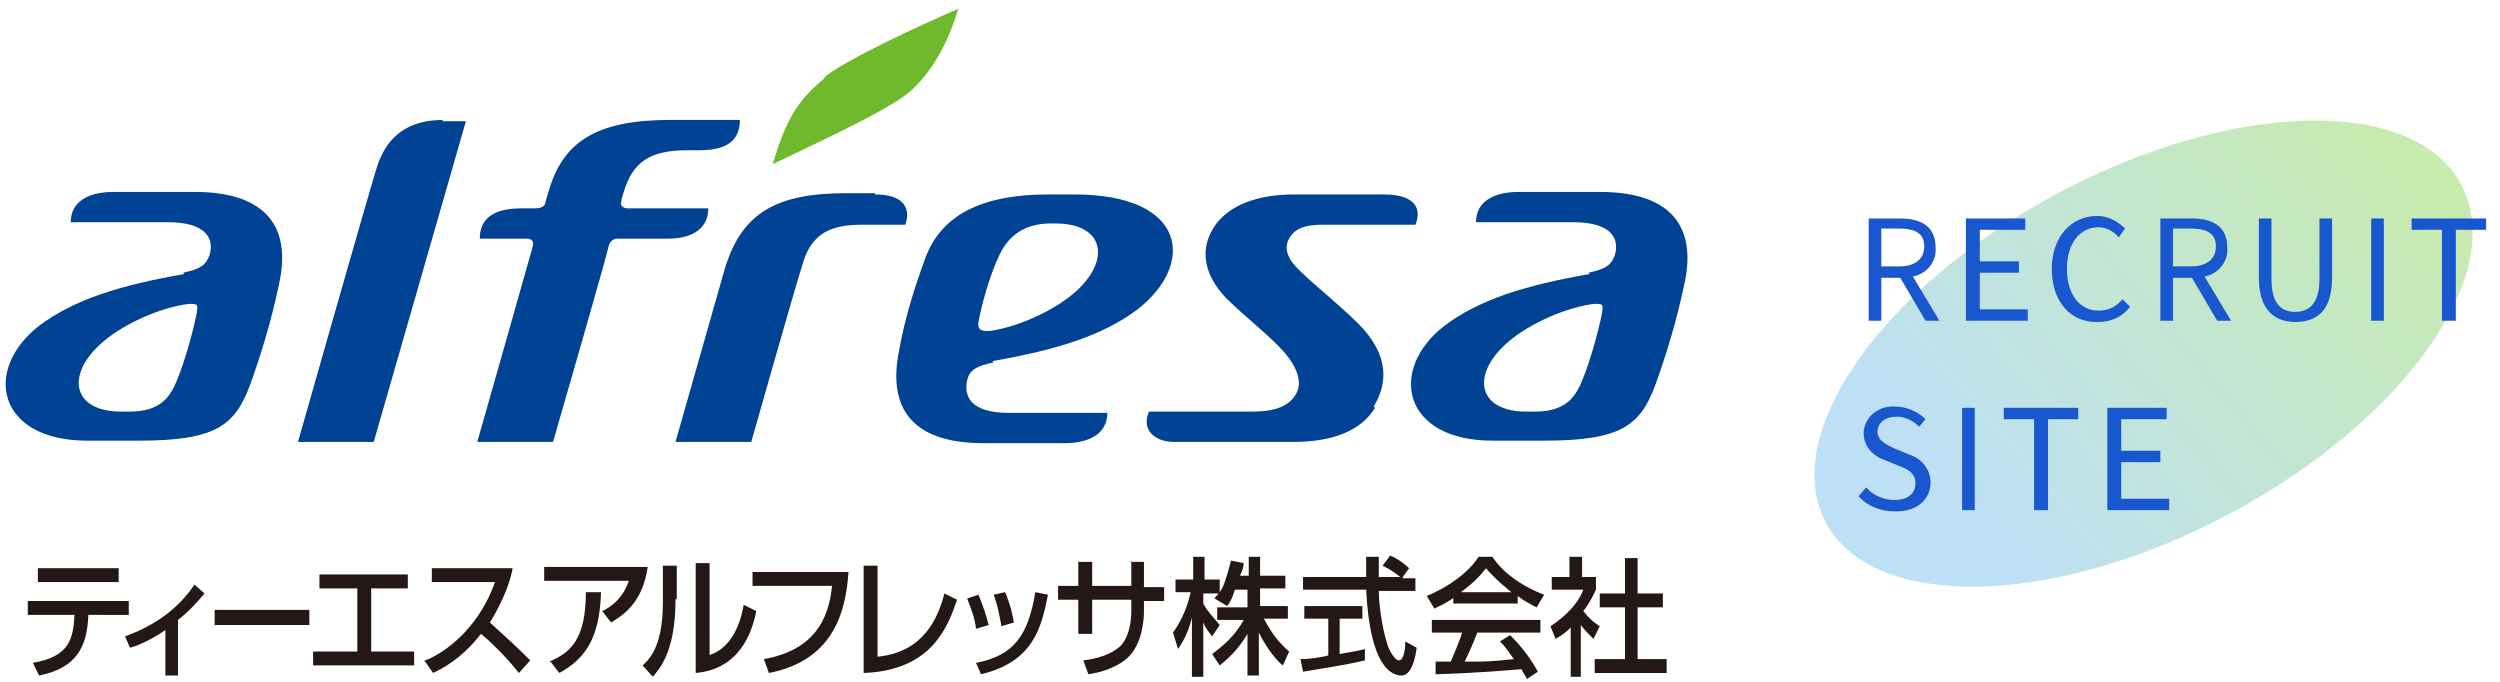 <svg xmlns="http://www.w3.org/2000/svg" viewBox="0 0 198 54"><defs><linearGradient id="_名称未設定グラデーション" data-name="名称未設定グラデーション" x1="-42.6" y1="80.1" x2="-41.7" y2="80.2" gradientTransform="matrix(56.9 0 0 -28.7 2573.7 2328.2)" gradientUnits="userSpaceOnUse"><stop offset="0" stop-color="#91cbf0"/><stop offset="1" stop-color="#a4e06d"/></linearGradient><clipPath id="clippath"><path class="cls-2" d="M0 0h142.5v36.7H0z"/></clipPath><style>.cls-2,.cls-4{stroke-width:0}.cls-2{fill:none}.cls-4{fill:#004294}</style></defs><g id="_レイヤー_2" data-name="レイヤー 2"><path class="cls-4" d="M53 9.5c-5.8 0-8.4 1.8-9.5 5.5 0 0-.2.6-.3 1 0 .3-.3.5-.8.5h-1.1c-2.2 0-3.3.8-3.3 2.4h3.7c.4 0 .6.2.5.6-.1.4-4.4 15.5-4.4 15.5h6s4.4-15.2 4.4-15.5c.1-.4.4-.6.7-.6h4c2.2 0 3.2-1 3.2-2.4h-6.4c-.3 0-.6-.2-.5-.5 0-.2.2-.8.2-.8.7-2.3 2-3.3 5-3.3h1c2.2 0 3.2-.8 3.2-2.4h-5.7zm-17.9 0c-2.7 0-4.5 1.2-5.3 3.9C29 16 23.6 35 23.6 35h6l7.3-25.4H35zm34.2 5.8H67c-5.7 0-8.3 1.7-9.6 6L53.5 35h6s3.4-12 4.1-14.2c.7-2.3 2.2-3 4.6-3h3.5c.4-1.1.1-2.4-2.4-2.4zm9.3 13.3c5.1-.9 8.7-2 11.5-4.1 4.6-3.6 3.9-9.1-5-9.1H83c-5.5 0-8.5 1.8-9.7 5-.8 2.2-1.6 4.6-2.1 7.4-.9 4.5 1 7.3 6.7 7.3h6.4c1.9 0 3.4-.7 3.4-2.4h-7.8c-2.9 0-3.6-1.2-3.3-2.6.2-.8.7-1.1 2.1-1.4zm-1.1-3.1c.2-1.2.9-3.8 1.7-5.4.7-1.4 1.9-2.4 4-2.4h.4c3.8 0 4.4 2.8 1.7 5.3-1.5 1.4-4.3 2.8-6.8 3.2-.9.1-1.1-.2-1-.7zm31.3 6.7c1.2-2 1-4-.7-6-1.2-1.4-3.9-3.5-5.3-4.9-.9-.9-1.1-1.7-.7-2.4.4-.8 1.3-1.1 2.6-1.1h7.4c.6-1.5-.3-2.4-2.5-2.4h-7.1c-3 0-5.2.9-6.3 2.5-1.2 1.8-.9 3.8.9 5.7 1.4 1.4 3.6 3.1 4.7 4.4 1 1.2 1.3 2.3.9 3.1-.5 1-1.6 1.5-3.5 1.5H91c-.6 1.3.3 2.4 2 2.4h9.4c3.2 0 5.4-.9 6.5-2.7z"/><path d="M65.3 6.1c1.6-1.3 7.3-4 10.6-5.4-.8 2.6-2 5-4 6.7-1.9 1.5-7.6 4.1-10.7 5.6 1-3.4 1.9-5 4.1-6.8z" fill="#6fba2c" stroke-width="0"/><path class="cls-4" d="M14.6 21.7c-5.1.9-8.7 2-11.5 4.1-4.5 3.5-3.3 9.1 3.8 9.1H11c6.1 0 7.6-1.2 8.8-4.4.8-2.2 1.7-5.1 2.3-8 1-4.5-1-7.3-6.7-7.3H9c-1.9 0-3.4.7-3.4 2.4h7.7c2.9 0 3.7 1.2 3.3 2.6-.3.8-.7 1.1-2.1 1.4zm1 3c-.3 1.6-1.2 4.8-1.9 6.1-.6 1.1-1.5 1.8-3.5 1.8h-.6c-3.8 0-4.4-2.8-1.7-5.3 1.5-1.4 4.3-2.8 6.8-3.2.9-.1 1 0 .9.5zm110.3-3c-5.1.9-8.7 2-11.5 4.1-4.5 3.5-3.3 9.1 3.8 9.1h4.1c6.1 0 7.6-1.2 8.8-4.4.8-2.2 1.7-5.1 2.3-8 1-4.5-1-7.3-6.7-7.3h-6.4c-1.9 0-3.4.7-3.4 2.4h7.7c2.9 0 3.7 1.2 3.3 2.6-.3.8-.7 1.1-2.1 1.4zm1 3c-.3 1.6-1.2 4.8-1.9 6.1-.6 1.1-1.5 1.8-3.5 1.8h-.6c-3.8 0-4.4-2.8-1.7-5.3 1.5-1.4 4.3-2.8 6.8-3.2.9-.1 1 0 .9.5z"/><path class="cls-2" d="M.5 9.5h133.2v25.4H.5zM.5 35h133.2v9.3H.5z"/><path d="M10.2 47.6v1.1H7c-.1 2.5-.9 4.2-3.9 4.8l-.5-1c2.9-.5 3.2-1.9 3.3-3.8H2.2v-1.1h8zM9.4 45v1.1H3V45h6.4zm4.7 8.5h-1v-3.6c-1.3.9-2.4 1.3-2.8 1.4l-.4-.9c2.5-.9 4.3-2.3 5.5-4.1l.8.7c-.6.7-1.1 1.3-2.1 2.1v4.3zm10.4-5.2v1.2H17v-1.2h7.5zm7.8-2.8v1.1h-2.9v5h3.4v1.1h-8v-1.1h3.5v-5h-3v-1.1h7zm1.4 6.8c2-.8 4.4-3 5.5-6.2h-5V45h6.4c-.1.6-.5 2.2-1.8 4.3 1.1 1 2.2 2 3.2 3l-.9 1c-1.1-1.4-2.5-2.7-3-3.1-1.1 1.4-2.3 2.4-3.8 3.1l-.7-1zm17.6-7.4c-.4 2.8-1.9 3.8-2.9 4.4l-.7-.9c.6-.3 1.6-.9 2.1-2.4h-6.7v-1.1h8.2zm-7.8 7.5c1.7-.7 2.9-1.8 2.9-5.5h1.2c-.1 3.7-1.3 5.3-3.3 6.4l-.7-.9zm10-4.9c0 4.3-1.4 5.6-1.8 6.1l-.8-.9c.4-.4 1.6-1.3 1.6-5v-2.9h1.1v2.6zm2.6 4.4c2.2-.6 2.7-3.4 2.8-4l1 .5c-.9 4.5-3.9 4.8-4.8 4.9v-8.7h1.1v7.3zm11.1-6.6c-.2 3-1.1 7-6.3 8l-.4-1.1c4.6-.8 5.2-4 5.4-5.8h-6.3v-1.1h7.6zm2.4 6.7c3.6-.4 4.7-3.1 5.2-5l1 .5c-.7 2-1.9 5.6-7.4 5.8v-8.5h1.1V52zm7.7-2.2c-.1-.9-.4-1.6-.7-2.4l.9-.3c.4 1 .6 1.6.8 2.4l-1 .3zm0 2.7c3-.6 4.1-2.1 4.7-5.6l1 .2c-.5 2.5-1.1 5.3-5.3 6.3l-.4-.9zm2-3c-.2-1.1-.4-1.9-.6-2.4l.9-.2c.4.9.6 1.8.7 2.4l-1 .3zm10.2-5h1.1v2h1.6v1.1h-1.6v.8c0 .6-.1 2.6-1.3 3.7-1 .9-2.4 1.2-3.1 1.3l-.4-1.1c.9-.1 2.2-.4 3-1.2.7-.8.8-2.1.8-2.7v-.9h-3.1v2.7h-1.1v-2.7h-1.6v-1.1h1.6v-1.9h1.1v1.9h3.1v-2zm8.3 2.2c-.2.7-.4 1-.6 1.3l-1-.6c0-.1.2-.2.3-.4h-1.2v.8c.3.6.9 1.2 1.3 1.7l-.6.9c-.3-.4-.5-.6-.7-1.1v4.3h-.9v-4.7c-.2.9-.6 1.8-1.1 2.5l-.4-1.3c.8-1.1 1.2-2.3 1.4-3.2h-1.2v-1h1.4v-1.8h.9v1.8h1.2v1c.3-.4.5-1 .9-2.5l1 .2c0 .3-.1.6-.3 1h.7v-1.5h.9v1.5h2v1h-2V48h2.2v1h-1.9c.7 1.3 1.2 1.9 2 2.6l-.5 1.1c-.4-.3-1.2-1.2-1.9-2.6v3.4h-.9v-3.3c-.6 1-1.2 1.7-2.2 2.5l-.6-.9c.8-.6 1.8-1.4 2.5-2.7h-2.1v-1h2.4v-1.4h-1zm13.3-.9h1v1h-2.9c0 .8.2 2.8.7 4.3 0 .1.5 1.2.9 1.2s.5-1 .5-1.5l.9.5c-.1.8-.4 2.2-1.2 2.2s-2.5-.7-2.8-6.8h-5v-1h5v-1.6h1v1.6h1.7c-.5-.4-.8-.6-1.4-.9l.6-.8c.5.2 1.1.6 1.5 1l-.5.7zm-7.9 6.4c.5 0 1.8-.2 2-.3V49h-1.9v-1h4.6v1h-1.8v2.8c1.1-.2 1.7-.3 2-.4v.9c-1.6.4-3.8.7-4.9.9l-.2-1zm12-4.9c-.7.5-1.2.7-1.6.9l-.6-1c1.5-.6 3.3-1.8 4.1-3.1h1.1c.7 1.1 2.2 2.3 4.1 3l-.6 1c-.4-.2-1-.5-1.5-.9v.6h-5.1v-.5zm5.7 6.4c-.1-.2-.2-.3-.4-.7-1.3.1-3.4.3-6.8.4v-1h1.2c.2-.5.7-1.6.9-2.3h-2.4v-1h8.6v1h-5c-.3.8-.7 1.7-1 2.3 1.8 0 2 0 3.9-.2-.5-.7-.7-1-1.1-1.4l.8-.5c.3.3 1.4 1.4 2.2 2.9l-.9.6zm-1.2-6.8c-1-.8-1.8-1.6-2-1.9-.4.5-.9 1.1-2 1.9h3.9zm5.7 6.7h-1v-3.9c-.6.6-.9.7-1.2.9l-.4-1c1.2-.8 2.2-1.8 2.6-2.9h-2.5v-1h1.4v-1.6h1v1.6h1.1v1c-.2.4-.4.9-1 1.7.5.6.7.8 1.3 1.2l-.5 1c-.4-.4-.7-.7-1-1.1v4.1zm3.3-9.4h1V47h2v1.1h-2v4.1h2.3v1.1h-5.7v-1.1h2.4v-4.1h-2V47h2v-2.8z" fill="#231815" stroke-width="0"/><path class="cls-2" d="M2.2 44.2h129.7v9.4H2.2z"/><g id="_グループ_62194" data-name="グループ 62194" stroke-width="0"><ellipse id="_楕円形_217" data-name="楕円形 217" cx="169.8" cy="28" rx="28.5" ry="14.4" transform="rotate(-28 169.797 28.064)" style="isolation:isolate" fill="url(#_名称未設定グラデーション)" opacity=".6"/><path id="_パス_48943" data-name="パス 48943" d="M149 18.1h1.4c1.3 0 2 .4 2 1.4s-.7 1.6-2 1.6H149v-3zm4.6 7.3l-2.1-3.5c1.1-.2 1.9-1.2 1.8-2.3 0-1.7-1.2-2.3-2.8-2.3H148v8.1h1V22h1.5l2 3.4h1.2zm2.2 0h4.8v-.9h-3.8v-2.9h3.1v-.9h-3.1v-2.5h3.6v-.9h-4.7v8.1zm10.4.1c1 0 1.9-.4 2.5-1.2l-.6-.6c-.5.6-1.1.9-1.9.9-1.5 0-2.5-1.3-2.5-3.3s1-3.3 2.5-3.3c.6 0 1.2.3 1.6.8l.5-.7c-.6-.6-1.4-1-2.2-1-2 0-3.6 1.6-3.6 4.2s1.5 4.2 3.5 4.2zm5.9-7.4h1.4c1.3 0 2 .4 2 1.4s-.7 1.6-2 1.6h-1.4v-3zm4.6 7.3l-2.1-3.5c1.1-.2 1.9-1.2 1.8-2.3 0-1.7-1.2-2.3-2.8-2.3h-2.5v8.1h1V22h1.5l2 3.4h1.2zm5.1.1c1.7 0 2.9-.9 2.9-3.5v-4.7h-1v4.8c0 1.9-.8 2.6-1.9 2.6s-1.9-.6-1.9-2.6v-4.8h-1V22c0 2.6 1.3 3.5 2.9 3.5zm6-.1h1v-8.1h-1v8.1zm5.7 0h1v-7.2h2.4v-.9H191v.9h2.4v7.2zm-43.3 15.1c1.7 0 2.7-1 2.7-2.3 0-1-.7-1.9-1.7-2.2l-1.2-.5c-.6-.3-1.3-.6-1.3-1.3s.6-1.2 1.5-1.2c.7 0 1.3.3 1.8.8l.5-.6c-.6-.6-1.5-1-2.4-1-1.3-.1-2.4.8-2.5 2v.1c0 1 .7 1.8 1.6 2.1l1.2.5c.8.3 1.3.6 1.3 1.4s-.6 1.3-1.7 1.3c-.8 0-1.7-.4-2.2-1l-.6.7c.7.8 1.8 1.2 2.8 1.2zm5.2-.1h1v-8.1h-1v8.1zm5.8 0h1v-7.2h2.4v-.9h-5.9v.9h2.4v7.2zm5.8 0h4.8v-.9H168v-2.9h3.1v-.9H168v-2.5h3.6v-.9h-4.7v8.1z" fill="#1857ce"/></g></g></svg>
